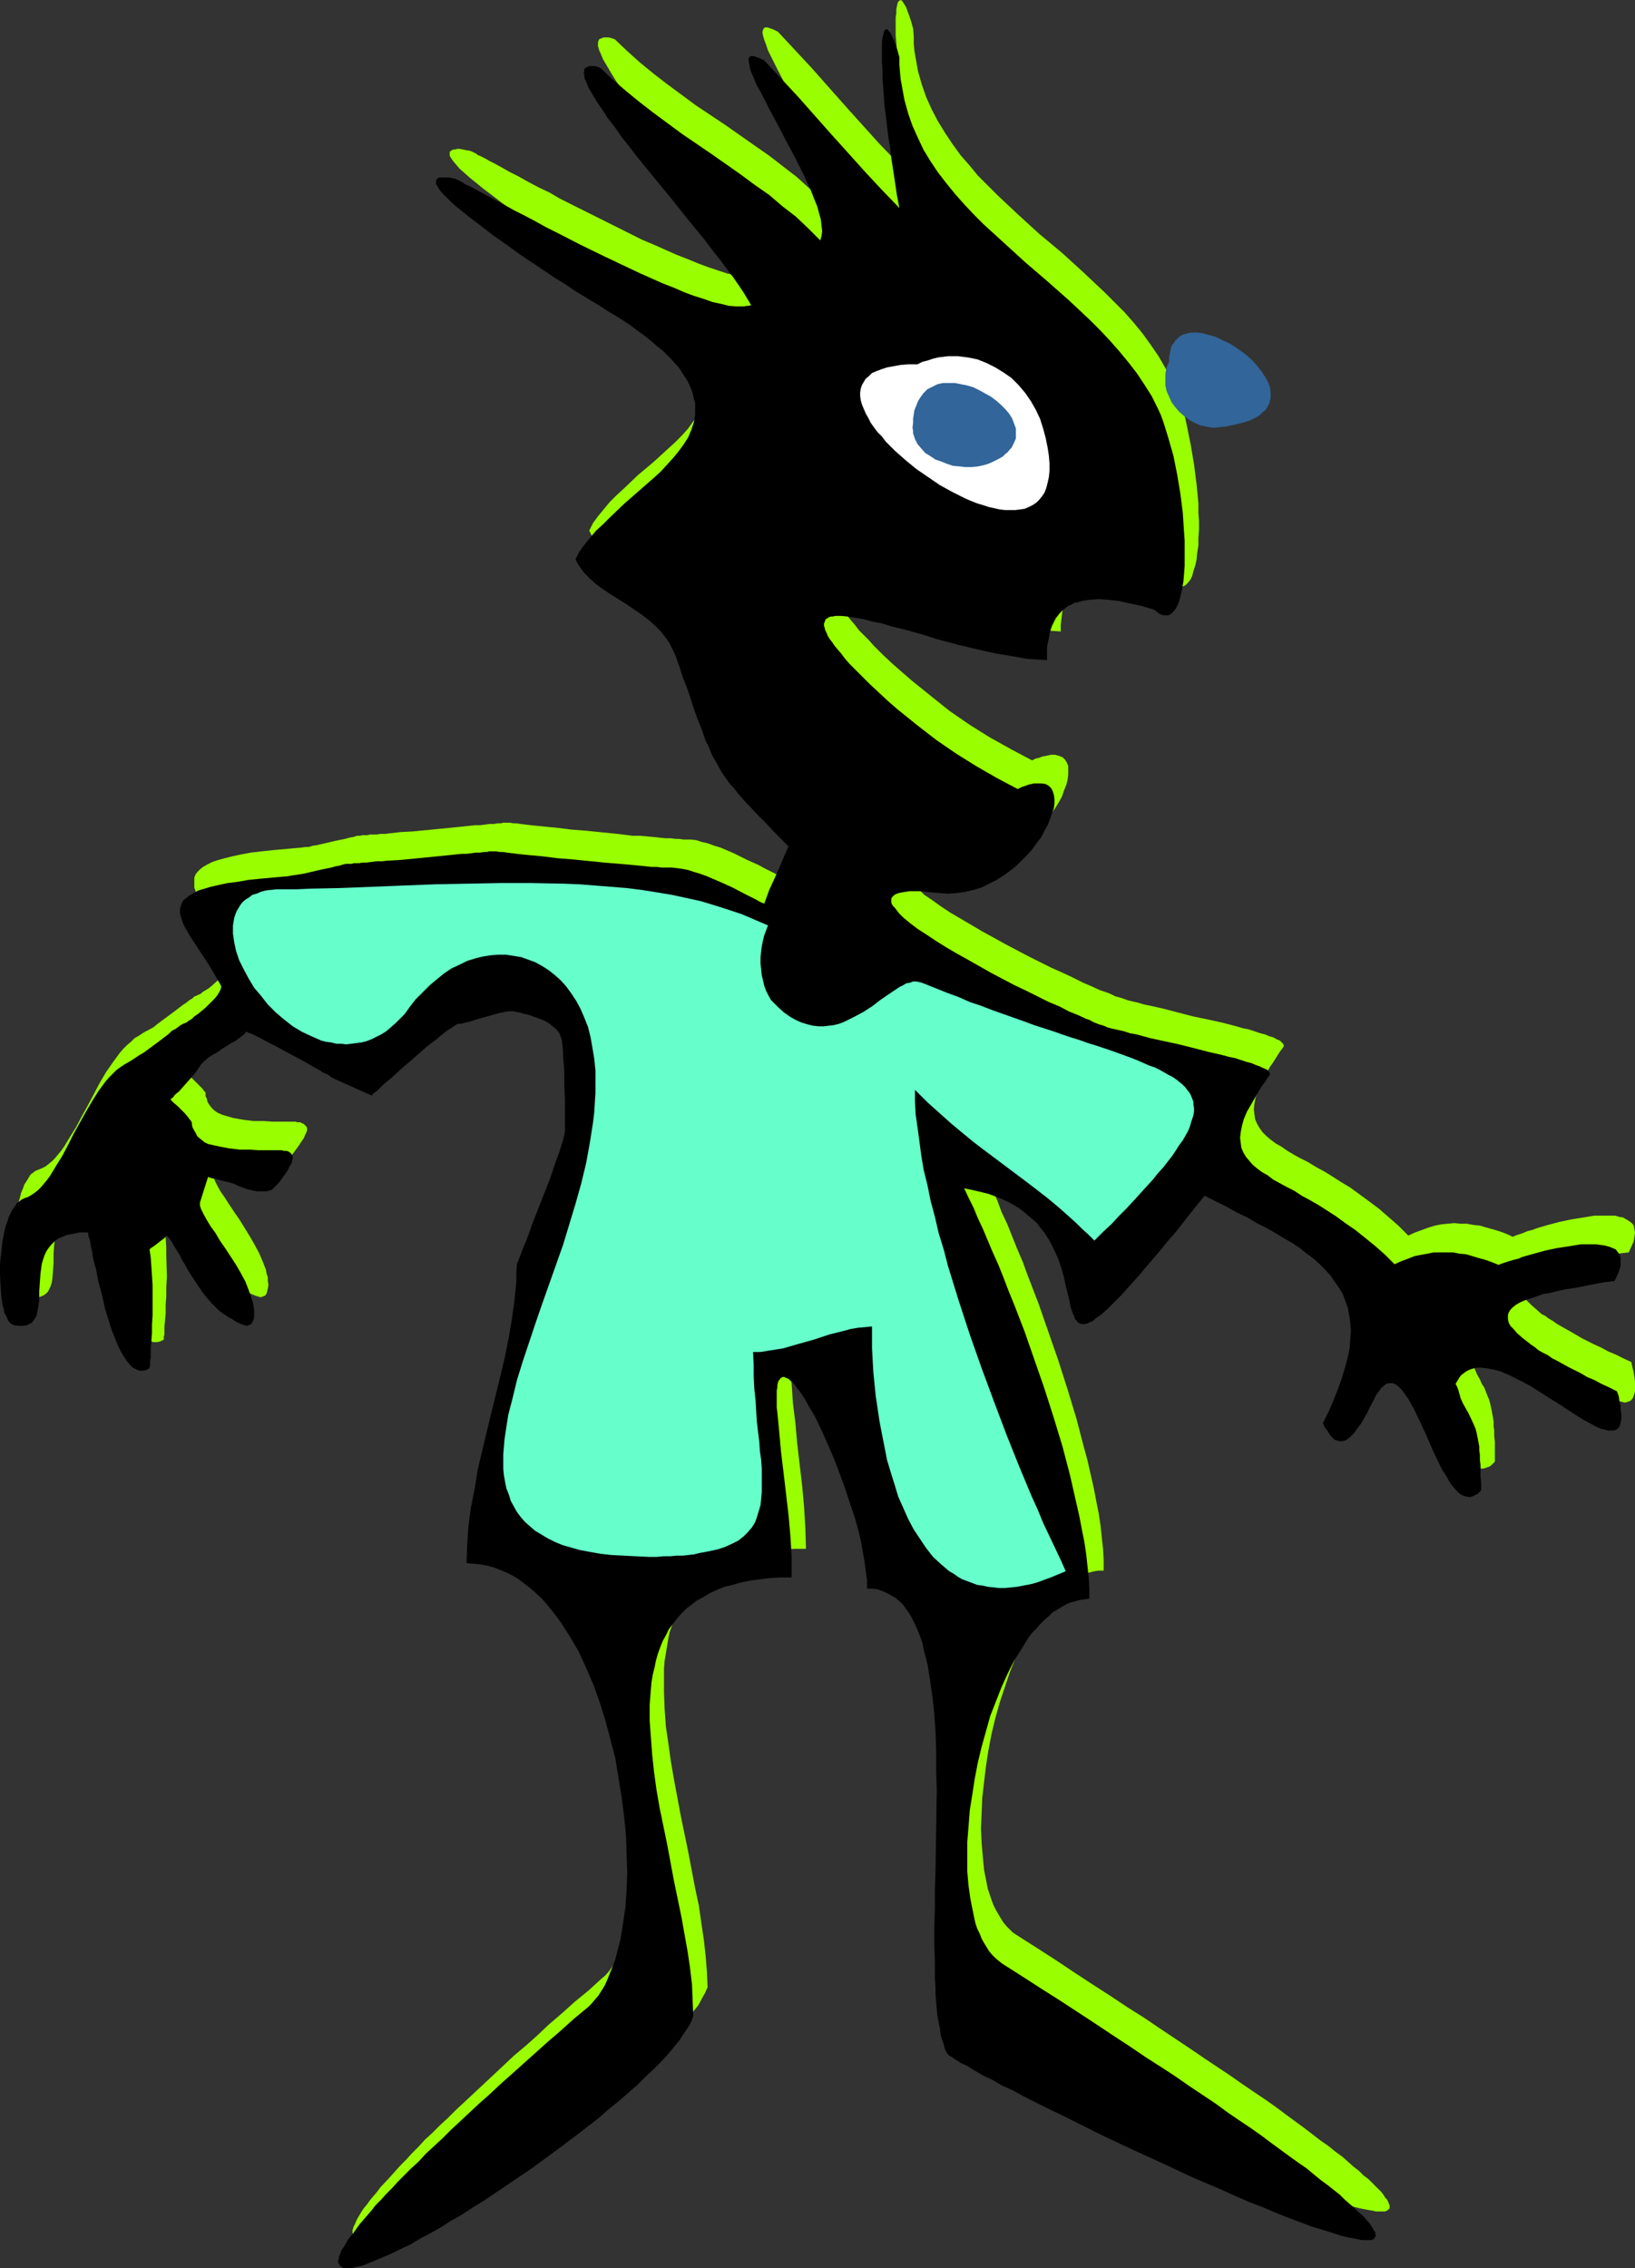 <?xml version="1.0" encoding="UTF-8" standalone="no"?>
<svg
   version="1.0"
   width="112.245mm"
   height="155.711mm"
   id="svg6"
   sodipodi:docname="Pointy Head.wmf"
   xmlns:inkscape="http://www.inkscape.org/namespaces/inkscape"
   xmlns:sodipodi="http://sodipodi.sourceforge.net/DTD/sodipodi-0.dtd"
   xmlns="http://www.w3.org/2000/svg"
   xmlns:svg="http://www.w3.org/2000/svg">
  <rect width="100%" height="100%" fill="#333333" stroke="none"/>
  <sodipodi:namedview
     id="namedview6"
     pagecolor="#ffffff"
     bordercolor="#000000"
     borderopacity="0.25"
     inkscape:showpageshadow="2"
     inkscape:pageopacity="0.0"
     inkscape:pagecheckerboard="0"
     inkscape:deskcolor="#d1d1d1"
     inkscape:document-units="mm" />
  <defs
     id="defs1">
    <pattern
       id="WMFhbasepattern"
       patternUnits="userSpaceOnUse"
       width="6"
       height="6"
       x="0"
       y="0" />
  </defs>
  <path
     style="fill:#99ff00;fill-opacity:1;fill-rule:evenodd;stroke:none"
     d="m 137.694,320.597 -0.162,2.262 v 2.262 l -0.485,4.848 -0.646,4.686 -0.808,4.848 -0.97,4.848 -1.131,4.848 -2.263,9.857 -2.424,10.019 -1.131,4.848 -0.97,5.009 -0.808,4.848 -0.646,4.848 -0.485,4.848 -0.162,4.686 1.939,0.162 1.778,0.162 1.616,0.323 1.778,0.485 1.616,0.646 1.778,0.646 1.616,0.808 1.455,0.97 1.616,1.131 1.455,1.131 1.455,1.293 1.293,1.454 1.455,1.293 1.293,1.616 1.293,1.616 1.131,1.778 1.293,1.778 1.131,1.778 1.131,1.939 0.97,2.101 2.101,4.04 1.778,4.525 1.616,4.525 1.616,4.686 1.293,4.848 1.131,5.009 0.97,5.009 0.808,5.009 0.485,5.009 0.485,4.848 0.323,5.009 v 4.686 l -0.162,4.686 -0.323,4.525 -0.485,4.201 -0.323,2.101 -0.97,3.878 -0.485,1.778 -0.485,1.778 -0.485,1.778 -0.646,1.616 -0.646,1.454 -0.808,1.454 -0.808,1.293 -0.808,1.293 -0.808,1.131 -0.97,1.131 -0.97,0.808 -3.555,3.232 -3.555,2.909 -3.232,2.909 -3.394,2.909 -3.071,2.909 -2.909,2.585 -3.071,2.585 -2.747,2.585 -2.586,2.424 -2.586,2.424 -2.424,2.262 -2.424,2.262 -2.263,2.101 -2.101,2.101 -2.101,1.939 -1.939,1.939 -1.939,1.778 -1.616,1.778 -1.778,1.778 -1.455,1.616 -1.616,1.616 -1.293,1.454 -1.293,1.454 -2.424,2.585 -0.97,1.293 -0.97,1.131 -0.808,0.97 -0.808,1.131 -0.808,0.97 -0.646,0.97 -0.485,0.808 -0.485,0.808 -0.323,0.646 -0.323,0.808 -0.323,0.646 -0.162,0.485 -0.162,0.485 v 0.485 0.485 0.323 l 0.162,0.323 0.162,0.323 0.323,0.162 0.646,0.323 h 0.97 1.131 l 1.293,-0.323 1.455,-0.323 1.778,-0.646 1.778,-0.646 2.101,-0.808 2.101,-1.131 2.263,-1.131 2.424,-1.131 2.586,-1.454 2.586,-1.454 2.747,-1.454 2.747,-1.616 2.747,-1.778 3.071,-1.778 2.909,-1.939 5.98,-4.04 5.98,-4.04 5.98,-4.363 5.818,-4.363 5.495,-4.363 2.747,-2.101 2.424,-2.262 2.586,-2.101 2.263,-2.101 2.263,-2.101 2.101,-2.101 1.939,-1.939 1.778,-1.939 1.616,-1.939 1.455,-1.778 1.293,-1.616 0.97,-1.778 0.808,-1.454 0.646,-1.454 -0.162,-3.878 -0.323,-4.04 -0.485,-4.363 -0.646,-4.363 -0.646,-4.525 -0.97,-4.525 -1.778,-9.372 -1.939,-9.372 -1.778,-9.534 -0.808,-4.686 -0.646,-4.686 -0.646,-4.363 -0.323,-4.525 -0.162,-4.363 v -4.201 -1.939 l 0.162,-1.939 0.323,-1.939 0.323,-1.939 0.323,-1.939 0.323,-1.616 0.646,-1.778 0.485,-1.778 0.808,-1.616 0.808,-1.454 0.808,-1.616 0.97,-1.293 0.97,-1.454 1.131,-1.293 1.293,-1.293 1.455,-1.131 1.455,-0.97 1.616,-0.97 1.616,-0.97 1.939,-0.808 1.939,-0.646 2.101,-0.646 2.101,-0.646 2.424,-0.485 2.424,-0.323 2.586,-0.323 2.909,-0.162 h 2.909 l -0.162,-5.333 -0.323,-5.332 -0.485,-5.494 -0.646,-5.494 -0.646,-5.494 -0.485,-5.494 -0.646,-5.171 -0.323,-5.009 -0.162,-1.293 v -1.293 l -0.162,-1.131 v -0.97 l 0.162,-0.97 v -0.808 l 0.162,-0.646 0.162,-0.646 0.162,-0.485 0.162,-0.323 0.323,-0.323 0.162,-0.162 0.323,-0.162 h 0.323 l 0.485,0.162 0.323,0.162 0.323,0.162 0.485,0.323 0.485,0.323 0.485,0.485 0.808,1.293 1.131,1.454 0.97,1.616 1.131,1.778 1.131,2.101 1.131,2.262 1.131,2.424 1.293,2.585 1.131,2.585 0.97,2.747 2.263,5.656 1.939,5.817 0.808,2.909 0.808,2.909 0.646,2.747 0.646,2.747 0.485,2.585 0.323,2.585 0.162,2.262 0.162,2.262 h 1.293 l 1.455,0.162 1.131,0.485 1.293,0.485 1.131,0.646 0.97,0.646 0.97,0.808 0.97,0.97 0.97,1.131 0.646,1.131 0.808,1.454 0.808,1.293 0.646,1.454 0.485,1.616 0.646,1.778 0.485,1.778 0.485,1.778 0.323,1.939 0.485,1.939 0.323,2.101 0.485,4.363 0.485,4.525 0.323,4.686 0.162,4.848 0.162,5.009 v 5.171 10.342 l -0.323,10.342 v 5.009 l -0.162,5.171 v 4.686 l -0.162,4.848 0.162,4.525 v 4.201 l 0.323,4.04 v 1.778 l 0.323,1.939 0.162,1.778 0.162,1.616 0.323,1.454 0.323,1.616 0.323,1.293 0.323,1.293 0.485,1.131 0.485,1.131 v 0.162 0 l 0.162,0.162 0.323,0.323 0.323,0.162 0.485,0.323 0.485,0.323 0.485,0.323 1.455,0.97 0.808,0.323 0.808,0.485 1.939,1.131 2.101,1.131 2.424,1.293 2.586,1.454 2.747,1.454 2.909,1.454 3.232,1.616 3.232,1.616 3.394,1.616 3.555,1.778 3.555,1.778 3.717,1.778 7.596,3.555 7.596,3.555 7.596,3.555 7.596,3.232 3.717,1.616 3.555,1.616 3.555,1.454 3.394,1.293 3.232,1.293 3.071,1.131 2.909,1.131 2.747,0.808 2.424,0.97 2.424,0.646 2.101,0.485 0.97,0.162 0.808,0.162 0.97,0.162 0.646,0.162 h 0.808 0.646 0.485 0.485 l 0.323,-0.162 0.323,-0.162 0.323,-0.323 0.162,-0.162 v -0.485 -0.323 l -0.162,-0.323 -0.162,-0.485 -0.323,-0.646 -0.485,-0.485 -0.485,-0.808 -0.485,-0.646 -0.808,-0.808 -0.808,-0.808 -0.808,-0.808 -0.97,-0.97 -1.293,-0.97 -1.131,-1.131 -1.455,-1.131 -1.455,-1.293 -1.455,-1.293 -1.778,-1.293 -1.778,-1.454 -2.101,-1.454 -2.101,-1.616 -2.101,-1.616 -2.424,-1.778 -2.424,-1.778 -2.586,-1.939 -2.747,-1.939 -2.909,-1.939 -3.071,-2.101 -3.232,-2.262 -3.394,-2.262 -3.394,-2.262 -3.555,-2.424 -3.879,-2.585 -3.879,-2.585 -4.04,-2.747 -4.364,-2.747 -4.364,-2.909 -4.525,-2.909 -4.687,-3.07 -4.848,-3.232 -5.01,-3.232 -5.333,-3.393 -0.97,-0.646 -0.808,-0.808 -0.808,-0.808 -0.808,-0.97 -1.293,-2.101 -0.646,-1.131 -0.646,-1.293 -0.485,-1.293 -0.485,-1.454 -0.485,-1.454 -0.323,-1.616 -0.646,-3.232 -0.323,-3.393 -0.323,-3.717 -0.162,-3.717 0.162,-3.878 0.162,-4.04 0.485,-4.201 0.485,-4.04 0.646,-4.201 0.808,-4.201 0.97,-4.04 1.131,-4.04 1.293,-3.878 1.293,-3.878 1.455,-3.717 1.616,-3.555 1.778,-3.232 1.778,-3.07 1.939,-2.747 0.97,-1.454 0.97,-1.131 1.131,-1.131 0.97,-1.131 1.131,-0.97 1.131,-0.808 1.131,-0.808 1.131,-0.808 1.131,-0.646 1.293,-0.485 1.131,-0.323 1.293,-0.323 1.131,-0.162 h 1.293 v -2.747 l -0.162,-2.909 -0.323,-2.909 -0.323,-3.07 -0.485,-3.232 -0.646,-3.232 -0.646,-3.393 -0.808,-3.555 -0.808,-3.555 -0.97,-3.555 -0.97,-3.717 -0.97,-3.717 -2.263,-7.433 -2.424,-7.595 -2.586,-7.433 -2.586,-7.433 -2.747,-7.11 -1.293,-3.555 -1.455,-3.393 -1.293,-3.232 -1.293,-3.232 -1.455,-3.07 -1.131,-3.07 -1.293,-2.747 -1.293,-2.747 -1.131,-2.585 -1.293,-2.424 2.263,0.485 2.101,0.485 1.939,0.485 1.778,0.646 1.778,0.646 1.616,0.808 1.455,0.808 1.455,0.808 1.131,0.97 1.293,0.97 1.131,0.97 0.97,1.131 0.97,0.97 0.808,1.131 1.455,2.262 1.293,2.424 0.97,2.262 0.808,2.424 0.646,2.262 0.485,2.262 0.485,1.939 0.485,1.939 0.485,1.778 0.323,1.454 0.323,0.646 0.323,0.646 0.162,0.485 0.323,0.323 0.323,0.323 0.485,0.323 0.323,0.162 h 0.485 0.646 l 0.646,-0.162 0.485,-0.323 0.808,-0.323 0.808,-0.646 0.808,-0.485 0.97,-0.808 0.97,-0.97 1.131,-1.131 1.131,-1.131 1.293,-1.293 1.455,-1.454 1.455,-1.778 1.616,-1.778 1.616,-2.101 1.939,-2.101 1.939,-2.262 2.101,-2.585 2.263,-2.747 2.263,-2.909 2.424,-3.07 2.747,-3.232 2.909,1.454 2.909,1.454 2.747,1.454 2.586,1.293 2.586,1.293 2.424,1.293 2.263,1.454 2.263,1.293 2.101,1.293 1.939,1.293 1.778,1.454 1.778,1.293 1.616,1.454 1.455,1.454 1.293,1.454 1.293,1.616 0.97,1.616 0.97,1.616 0.646,1.778 0.646,1.778 0.485,1.778 0.162,2.101 0.162,1.939 -0.162,2.262 -0.162,2.262 -0.485,2.424 -0.646,2.585 -0.646,2.585 -0.97,2.747 -1.293,2.909 -1.293,3.07 -1.616,3.232 0.646,1.131 0.485,0.808 0.485,0.808 0.485,0.646 0.485,0.485 0.646,0.323 0.485,0.323 0.485,0.162 h 0.485 0.485 l 0.485,-0.162 0.485,-0.323 0.97,-0.646 0.97,-0.97 0.97,-1.131 0.808,-1.293 1.616,-2.747 0.646,-1.293 0.646,-1.293 0.646,-1.293 0.646,-0.97 0.323,-0.646 0.485,-0.485 0.323,-0.646 0.485,-0.323 0.485,-0.323 0.323,-0.323 0.485,-0.162 h 0.485 0.808 l 0.808,0.485 0.808,0.485 0.808,0.97 0.808,0.97 0.808,1.293 0.808,1.293 0.808,1.454 0.808,1.778 0.646,1.616 1.616,3.555 1.616,3.717 1.778,3.393 0.808,1.616 0.808,1.454 0.808,1.454 0.808,1.131 0.97,1.131 0.808,0.808 0.97,0.646 0.808,0.323 h 0.97 l 0.485,-0.162 0.485,-0.162 0.485,-0.162 0.485,-0.323 0.485,-0.485 0.485,-0.485 v -1.939 -1.616 -1.616 l -0.162,-1.454 v -1.454 l -0.162,-1.131 v -1.131 l -0.162,-1.131 -0.162,-0.808 -0.162,-0.97 -0.323,-1.454 -0.323,-1.293 -0.485,-1.131 -0.808,-2.101 -0.646,-0.97 -0.485,-1.131 -0.646,-1.131 -0.646,-1.454 -0.646,-1.778 -0.323,-0.97 -0.323,-0.97 0.485,-0.808 0.323,-0.808 0.646,-0.646 0.485,-0.485 0.646,-0.485 0.808,-0.323 0.646,-0.323 0.646,-0.162 h 0.808 l 0.808,-0.162 1.616,0.162 1.778,0.323 1.778,0.485 1.939,0.808 1.939,0.97 1.939,0.97 2.101,1.131 4.04,2.424 3.879,2.747 1.939,1.131 1.939,1.131 1.778,1.131 1.616,0.97 1.616,0.808 1.293,0.646 1.293,0.323 0.646,0.162 0.646,0.162 h 0.323 l 0.485,-0.162 0.485,-0.162 0.323,-0.162 0.323,-0.323 0.323,-0.485 0.162,-0.485 0.162,-0.485 0.162,-0.646 v -0.808 -0.808 -0.97 l -0.162,-1.131 -0.162,-1.131 -0.323,-1.293 -0.323,-1.454 -2.101,-0.97 -1.939,-0.97 -1.939,-0.808 -1.778,-0.97 -1.778,-0.808 -1.616,-0.808 -1.616,-0.808 -2.747,-1.616 -1.455,-0.808 -1.131,-0.646 -1.131,-0.646 -1.131,-0.808 -1.131,-0.646 -0.808,-0.646 -0.97,-0.485 -1.455,-1.293 -1.293,-1.131 -0.97,-0.97 -0.808,-0.97 -0.323,-0.97 -0.323,-0.97 v -0.808 l 0.323,-0.646 0.323,-0.808 0.646,-0.646 0.97,-0.646 0.97,-0.485 1.293,-0.646 1.293,-0.485 1.616,-0.646 1.778,-0.485 1.778,-0.323 2.101,-0.485 2.101,-0.485 2.263,-0.323 2.424,-0.485 2.586,-0.485 2.586,-0.485 2.747,-0.323 0.646,-1.454 0.646,-1.454 0.162,-1.131 0.162,-1.131 -0.162,-0.808 -0.162,-0.97 -0.485,-0.646 -0.646,-0.485 -0.808,-0.485 -0.808,-0.485 -0.97,-0.162 -1.131,-0.323 h -1.131 -2.747 -1.455 l -2.909,0.485 -3.071,0.485 -3.071,0.646 -3.071,0.808 -2.747,0.808 -1.293,0.485 -1.293,0.323 -1.131,0.485 -0.97,0.323 -0.97,0.323 -0.646,0.323 -1.778,-0.808 -1.778,-0.646 -1.616,-0.485 -1.778,-0.485 -1.616,-0.485 -1.616,-0.162 -1.778,-0.323 h -1.616 l -1.616,-0.162 -1.778,0.162 -1.616,0.162 -1.616,0.323 -1.616,0.485 -1.778,0.646 -1.778,0.646 -1.778,0.808 -2.586,-2.585 -2.586,-2.262 -2.424,-2.101 -2.586,-1.939 -2.424,-1.778 -2.424,-1.778 -2.424,-1.454 -2.263,-1.454 -2.101,-1.293 -2.101,-1.131 -2.101,-1.293 -1.939,-0.97 -1.778,-0.97 -1.616,-0.97 -1.616,-1.131 -1.455,-0.808 -1.293,-0.97 -1.131,-0.97 -0.97,-0.97 -0.808,-1.131 -0.646,-1.131 -0.485,-1.131 -0.162,-1.293 -0.162,-1.293 0.162,-1.454 0.323,-1.616 0.646,-1.778 0.808,-1.939 0.97,-1.939 0.646,-1.131 0.646,-1.131 0.808,-1.131 0.808,-1.293 0.808,-1.293 0.97,-1.293 0.162,-0.323 v -0.323 l -0.162,-0.323 -0.323,-0.323 -0.485,-0.485 -0.808,-0.323 -0.808,-0.485 -1.131,-0.323 -1.131,-0.485 -1.293,-0.323 -1.455,-0.485 -1.455,-0.485 -1.616,-0.323 -1.616,-0.485 -3.717,-0.97 -3.717,-0.808 -3.879,-0.808 -3.717,-0.97 -3.717,-0.97 -3.555,-0.808 -1.616,-0.323 -1.616,-0.485 -1.455,-0.323 -1.293,-0.323 -1.293,-0.485 -1.131,-0.323 -0.646,-0.162 -0.646,-0.323 -0.646,-0.323 -0.808,-0.323 -0.97,-0.323 -0.97,-0.323 -2.101,-0.97 -2.263,-0.97 -2.586,-1.293 -2.747,-1.293 -2.909,-1.293 -2.909,-1.454 -2.909,-1.454 -6.141,-3.232 -6.141,-3.393 -2.747,-1.616 -2.747,-1.616 -2.747,-1.616 -2.424,-1.616 -2.263,-1.616 -1.939,-1.293 -0.808,-0.808 -0.808,-0.646 -0.808,-0.646 -0.646,-0.646 -0.485,-0.646 -0.485,-0.646 -0.323,-0.485 -0.323,-0.485 -0.162,-0.485 -0.162,-0.485 v -0.485 l 0.162,-0.323 0.323,-0.323 0.485,-0.323 0.485,-0.323 0.646,-0.162 0.808,-0.323 h 0.808 l 1.131,-0.162 h 1.131 1.455 l 1.455,0.162 h 1.778 l 1.778,0.323 h 2.263 2.263 l 2.263,-0.323 2.101,-0.485 2.101,-0.808 1.939,-0.808 1.939,-0.97 1.778,-1.131 1.778,-1.293 1.616,-1.293 1.455,-1.454 1.455,-1.454 1.293,-1.454 1.131,-1.616 1.131,-1.454 0.97,-1.616 0.808,-1.454 0.485,-1.454 0.646,-1.616 0.323,-1.293 0.162,-1.293 v -1.131 -1.131 l -0.323,-0.808 -0.485,-0.808 -0.646,-0.646 -0.808,-0.323 -1.131,-0.323 h -1.131 l -0.646,0.162 -0.808,0.162 -0.808,0.162 -0.808,0.323 -0.808,0.162 -0.97,0.485 -5.495,-2.909 -5.495,-3.07 -5.172,-3.232 -5.172,-3.555 -4.848,-3.878 -5.01,-4.04 -2.424,-2.101 -2.586,-2.262 -2.424,-2.262 -2.424,-2.424 -1.293,-1.454 -1.293,-1.293 -1.293,-1.293 -0.97,-1.293 -0.97,-1.131 -0.808,-0.97 -0.646,-0.97 -0.646,-0.808 -0.485,-0.808 -0.323,-0.808 -0.323,-0.646 -0.162,-0.646 -0.162,-0.485 v -0.646 l 0.162,-0.323 0.162,-0.485 0.162,-0.323 0.485,-0.162 0.323,-0.162 0.485,-0.162 0.485,-0.162 h 0.646 l 0.808,-0.162 h 0.646 l 1.778,0.162 1.939,0.323 2.101,0.323 2.263,0.646 2.586,0.485 2.586,0.808 2.747,0.808 2.909,0.646 5.98,1.778 5.98,1.616 6.141,1.454 3.071,0.646 2.909,0.646 2.747,0.485 2.747,0.323 2.586,0.162 2.424,0.162 v -1.616 l 0.162,-1.454 0.162,-1.293 0.162,-1.293 0.162,-1.131 0.323,-1.131 0.485,-0.97 0.323,-0.97 0.485,-0.97 0.646,-0.646 0.485,-0.808 0.646,-0.646 0.808,-0.485 0.646,-0.646 0.808,-0.323 0.97,-0.323 0.808,-0.323 0.97,-0.323 1.131,-0.162 0.97,-0.162 2.263,-0.162 2.586,0.162 2.586,0.323 2.909,0.646 3.071,0.646 3.232,0.97 0.646,0.323 0.485,0.485 0.485,0.323 0.485,0.162 0.485,0.162 h 0.323 0.808 l 0.808,-0.323 0.646,-0.646 0.646,-0.808 0.485,-0.97 0.323,-1.293 0.485,-1.454 0.323,-1.454 0.162,-1.778 0.323,-1.939 v -1.939 l 0.162,-2.262 v -2.101 l -0.162,-2.262 v -2.424 l -0.485,-5.009 -0.646,-5.009 -0.808,-4.848 -0.97,-4.848 -0.485,-2.262 -0.646,-2.262 -0.646,-2.101 -0.646,-1.939 -0.808,-1.939 -0.808,-1.777 -1.616,-3.07 -1.778,-3.07 -2.101,-3.07 -2.101,-2.909 -2.263,-2.747 -2.424,-2.747 -2.586,-2.585 -2.586,-2.585 -5.495,-5.171 -5.495,-5.009 -5.818,-4.848 -5.495,-5.009 -5.333,-5.009 -2.586,-2.585 -2.586,-2.585 -2.263,-2.747 -2.263,-2.585 -2.101,-2.909 -1.939,-2.909 -1.778,-2.909 -1.616,-3.07 -1.455,-3.232 -1.131,-3.232 -0.97,-3.393 -0.646,-3.555 -0.323,-1.939 -0.162,-1.778 V 9.372 l -0.162,-1.939 -0.485,-1.778 -0.485,-1.454 -0.485,-1.293 L 235.147,1.939 234.662,1.131 234.339,0.646 234.016,0.162 233.693,0 l -0.323,0.162 -0.323,0.323 -0.162,0.323 -0.162,0.808 -0.162,0.808 v 0.97 l -0.162,1.131 v 1.454 1.454 1.778 l 0.162,1.778 0.162,1.939 v 2.262 l 0.162,2.262 0.323,2.262 0.162,2.585 0.323,2.747 0.323,2.747 0.485,2.909 0.485,2.909 0.323,3.07 0.646,3.232 0.485,3.232 0.485,3.393 -4.364,-4.686 -4.525,-4.686 -8.727,-9.695 -8.727,-9.857 -4.364,-4.686 -4.364,-4.686 -0.646,-0.323 -0.646,-0.323 -0.485,-0.162 -0.485,-0.162 -0.485,-0.162 h -0.323 -0.323 l -0.162,0.162 -0.162,0.162 -0.162,0.323 -0.162,0.646 0.162,0.808 0.323,1.131 0.485,1.293 0.485,1.454 0.808,1.616 0.808,1.616 0.97,1.939 2.101,4.04 1.131,2.101 2.424,4.363 2.263,4.525 2.263,4.525 0.97,2.101 0.97,2.101 0.808,2.101 0.808,1.939 0.646,1.778 0.323,1.778 0.323,1.616 v 1.293 1.293 l -0.323,1.131 -3.232,-3.07 -3.232,-2.909 -3.394,-3.07 -3.555,-2.747 -3.555,-2.747 -3.717,-2.585 -7.596,-5.333 -7.757,-5.171 -3.717,-2.747 -3.717,-2.747 -3.555,-2.747 -3.555,-2.909 -3.232,-2.909 -3.232,-3.07 -0.97,-0.323 -0.646,-0.162 h -0.646 -0.646 l -0.323,0.162 -0.485,0.162 -0.323,0.162 -0.162,0.323 -0.162,0.485 v 0.323 0.646 l 0.162,0.485 0.162,0.646 0.323,0.646 0.323,0.808 0.323,0.808 0.97,1.616 1.131,1.939 1.293,2.101 1.616,2.262 1.616,2.262 1.939,2.424 1.939,2.585 2.101,2.585 4.202,5.494 4.525,5.494 4.525,5.494 2.101,2.747 2.101,2.585 2.101,2.585 1.778,2.424 1.939,2.424 1.455,2.101 1.616,2.101 1.131,1.939 1.131,1.616 0.485,0.808 0.323,0.808 -0.485,0.162 -0.646,0.162 h -0.646 l -0.646,0.162 -1.616,-0.162 -1.778,-0.162 -1.939,-0.485 -2.101,-0.485 -2.424,-0.808 -2.424,-0.808 -2.586,-0.97 -2.747,-1.131 -2.909,-1.131 -2.909,-1.293 -2.909,-1.293 -3.071,-1.293 -6.141,-3.07 -6.141,-3.07 -6.141,-3.07 -2.909,-1.454 -2.747,-1.616 -2.747,-1.293 -2.747,-1.454 -2.586,-1.454 -2.263,-1.131 -2.263,-1.293 -2.101,-1.131 -0.97,-0.485 -0.808,-0.485 -1.616,-0.808 -0.485,-0.162 -0.323,-0.323 -0.646,-0.323 -0.646,-0.323 -0.485,-0.162 -0.97,-0.162 -0.808,-0.162 -0.808,-0.162 h -0.646 l -0.485,0.162 h -0.485 l -0.323,0.162 -0.323,0.162 -0.162,0.162 -0.162,0.162 v 0.646 0.323 l 0.162,0.323 0.323,0.485 0.323,0.485 0.808,0.97 0.97,1.131 1.293,1.131 1.455,1.293 1.616,1.293 1.778,1.454 1.939,1.454 2.101,1.616 2.101,1.616 2.263,1.616 4.525,3.232 4.848,3.232 4.687,3.07 2.263,1.454 2.263,1.454 2.101,1.293 2.101,1.293 1.778,1.293 1.778,0.97 1.616,0.97 1.455,0.97 2.101,1.293 1.939,1.454 1.939,1.293 1.778,1.293 1.778,1.293 1.455,1.293 1.455,1.293 1.131,1.131 1.131,1.293 1.131,1.131 0.97,1.131 0.808,1.131 0.646,1.131 0.646,1.293 0.646,0.97 0.323,1.131 0.323,1.131 0.323,0.97 0.162,0.97 0.162,1.131 v 0.97 l -0.162,0.97 -0.323,1.939 -0.485,1.939 -0.97,1.939 -1.131,1.778 -1.293,1.778 -1.293,1.778 -1.616,1.778 -1.778,1.778 -1.778,1.616 -3.717,3.393 -4.04,3.393 -3.717,3.555 -1.939,1.778 -1.616,1.616 -1.616,1.939 -1.455,1.778 -1.293,1.778 -0.97,1.939 0.485,0.97 0.485,0.97 1.293,1.616 1.455,1.454 1.616,1.454 1.778,1.293 1.939,1.293 4.04,2.585 3.879,2.585 1.939,1.454 1.778,1.454 1.616,1.778 1.455,1.939 0.646,0.97 0.646,0.97 0.485,1.293 0.485,1.131 0.97,2.747 0.97,2.585 0.808,2.424 0.808,2.262 0.646,2.101 0.808,1.939 0.646,1.778 0.485,1.616 0.646,1.616 0.646,1.454 0.485,1.454 0.485,1.293 1.131,2.262 1.131,2.262 1.293,2.101 1.455,2.101 0.646,1.131 0.97,0.97 0.97,1.293 1.131,1.131 0.97,1.293 1.293,1.293 1.293,1.454 1.455,1.454 1.616,1.778 1.616,1.616 1.939,1.939 1.939,1.939 -0.808,1.778 -0.808,1.939 -1.616,3.717 -1.616,3.878 -0.646,1.778 -0.808,1.778 -0.97,-0.485 -1.293,-0.646 -1.293,-0.646 -1.455,-0.808 -3.232,-1.454 -3.232,-1.616 -3.394,-1.454 -1.616,-0.485 -1.778,-0.646 -1.455,-0.323 -1.455,-0.485 -1.455,-0.162 h -1.293 -0.646 l -0.97,-0.162 h -0.97 l -1.293,-0.162 h -1.293 l -1.616,-0.162 -1.455,-0.162 -1.778,-0.162 -1.778,-0.162 h -1.939 l -3.879,-0.485 -8.081,-0.808 -4.04,-0.323 -3.879,-0.485 -1.778,-0.162 -1.616,-0.162 -1.616,-0.162 -1.616,-0.162 -1.293,-0.162 -1.293,-0.162 -1.131,-0.162 h -0.808 l -0.808,-0.162 h -0.485 -0.323 -0.162 -0.162 -0.162 -0.485 l -0.646,0.162 h -0.808 l -0.97,0.162 h -1.131 l -1.131,0.162 -1.293,0.162 h -1.293 l -3.071,0.323 -3.071,0.323 -3.394,0.323 -6.626,0.646 -3.071,0.162 -1.455,0.162 -1.455,0.162 -1.131,0.162 h -1.293 l -1.131,0.162 H 96.806 95.998 l -0.646,0.162 h -0.485 -0.323 -0.485 l -0.646,0.162 h -0.808 l -0.97,0.323 -0.97,0.162 -1.131,0.323 -2.424,0.485 -4.848,1.131 -1.131,0.162 -0.97,0.323 h -0.97 l -0.97,0.162 -1.939,0.162 -1.778,0.162 -1.778,0.162 -1.778,0.162 -3.071,0.323 -2.747,0.323 -2.586,0.485 -2.263,0.485 -1.939,0.485 -1.778,0.485 -1.455,0.485 -1.293,0.646 -1.131,0.646 -0.808,0.646 -0.646,0.646 -0.485,0.646 -0.323,0.808 v 0.808 0.808 0.97 l 0.323,0.97 0.485,0.97 0.485,0.97 0.646,1.131 0.646,1.131 0.808,1.293 0.646,1.131 0.97,1.454 1.778,2.747 1.939,3.07 1.778,3.232 0.162,0.485 -0.162,0.485 -0.323,0.646 -0.485,0.808 -0.646,0.808 -0.808,0.808 -1.778,1.616 -1.778,1.616 -0.97,0.808 -0.808,0.485 -0.808,0.485 -0.485,0.485 -0.485,0.162 -0.323,0.162 -0.323,0.162 -0.485,0.162 -0.485,0.485 -0.808,0.485 -0.808,0.646 -0.97,0.646 -2.101,1.616 -4.364,3.232 -0.97,0.808 -1.131,0.646 -0.97,0.485 -0.808,0.485 -0.97,0.646 -1.131,0.646 -0.97,0.97 -0.97,0.808 -0.97,0.97 -0.97,1.131 -1.778,2.424 -1.778,2.585 -1.616,2.747 -3.071,5.817 -1.616,2.909 -1.455,2.747 -1.616,2.585 -1.455,2.424 -0.808,1.131 -0.808,0.97 -0.808,0.97 -0.808,0.808 -0.808,0.646 -0.808,0.646 -0.97,0.485 -0.808,0.323 -0.808,0.323 -0.646,0.485 -0.646,0.485 -0.485,0.808 -0.485,0.808 -0.646,0.97 -0.323,0.97 -0.485,1.131 -0.323,1.293 -0.323,1.131 -0.646,2.747 -0.323,2.909 -0.162,2.909 v 2.909 2.747 l 0.323,2.747 v 1.131 l 0.323,1.131 0.162,1.131 0.323,0.97 0.323,0.808 0.323,0.808 0.485,0.646 0.485,0.485 0.485,0.323 0.485,0.162 1.131,0.162 h 1.131 l 0.808,-0.162 0.808,-0.323 0.646,-0.485 0.485,-0.485 0.323,-0.646 0.323,-0.646 0.323,-0.97 0.162,-0.97 0.162,-1.939 0.162,-2.262 v -2.424 l 0.162,-2.262 0.323,-2.424 0.323,-1.131 0.323,-1.131 0.485,-0.97 0.646,-0.97 0.646,-0.808 0.808,-0.808 0.97,-0.646 1.293,-0.646 1.293,-0.485 1.455,-0.323 1.616,-0.323 h 1.939 0.162 l 0.162,0.485 0.162,0.485 0.162,0.808 0.162,0.808 0.162,0.646 0.162,0.485 0.162,1.293 0.323,1.293 0.323,1.616 0.323,1.454 0.808,3.393 0.808,3.555 0.97,3.717 1.131,3.555 0.485,1.616 0.646,1.616 0.646,1.616 0.646,1.454 0.646,1.293 0.646,1.131 0.808,1.131 0.646,0.97 0.808,0.646 0.808,0.485 0.808,0.323 h 0.97 l 0.808,-0.162 0.97,-0.485 v -0.162 -0.323 -0.323 l 0.162,-0.485 v -0.646 -0.646 -0.808 l 0.162,-1.616 0.162,-1.778 v -2.262 l 0.162,-2.262 v -2.424 l 0.162,-2.585 -0.162,-5.171 v -2.424 l -0.162,-2.585 -0.162,-2.262 -0.323,-2.101 v 0 l 0.162,-0.162 0.323,-0.323 0.646,-0.323 0.646,-0.485 1.455,-1.131 0.646,-0.485 0.485,-0.323 0.162,-0.162 0.162,0.162 v 0.162 l 0.323,0.323 0.162,0.162 0.646,0.97 0.485,0.646 0.808,1.454 0.808,1.454 0.485,0.808 0.485,0.97 1.131,1.778 2.424,3.717 1.293,1.939 1.293,1.616 1.455,1.616 1.293,1.454 1.455,1.131 0.646,0.485 0.808,0.323 0.323,0.162 0.485,0.323 0.97,0.646 1.131,0.485 0.97,0.323 0.646,0.162 0.323,-0.162 0.485,-0.162 0.323,-0.162 0.323,-0.485 0.162,-0.646 0.162,-0.646 0.162,-0.97 -0.162,-0.97 v -0.97 l -0.323,-0.97 -0.162,-0.97 -0.808,-2.101 -0.97,-2.262 -1.131,-2.101 -1.293,-2.262 -2.586,-4.201 -1.455,-2.101 -1.293,-1.939 -1.131,-1.778 -1.131,-1.616 -0.808,-1.454 -0.323,-0.646 -0.323,-0.646 -0.162,-0.485 -0.162,-0.485 v -0.485 -0.323 l 2.263,-6.464 v 0 h 0.162 0.323 l 0.323,0.162 0.97,0.162 1.131,0.323 2.586,0.646 1.131,0.485 0.97,0.323 0.97,0.485 1.131,0.323 1.293,0.323 1.455,0.323 h 1.455 1.293 l 0.485,-0.162 0.485,-0.162 0.485,-0.162 0.323,-0.323 1.131,-1.293 0.97,-1.293 0.808,-1.131 0.646,-0.97 0.646,-0.97 0.323,-0.808 0.323,-0.646 0.162,-0.485 v -0.646 l -0.162,-0.323 -0.323,-0.323 -0.323,-0.323 -0.323,-0.162 -0.646,-0.323 h -0.646 l -0.646,-0.162 h -0.808 -5.01 l -2.424,-0.162 h -2.586 l -2.586,-0.323 -2.747,-0.485 -2.747,-0.808 -1.131,-0.485 -0.97,-0.646 -0.646,-0.646 -0.646,-0.808 -0.485,-0.808 -0.162,-0.808 -0.323,-0.646 v -0.485 -0.323 l -0.162,-0.323 -0.323,-0.323 -0.323,-0.485 -0.97,-0.97 -0.97,-0.97 -0.97,-0.97 -0.808,-0.808 -0.485,-0.323 -0.162,-0.323 -0.162,-0.162 h -0.162 l 0.162,-0.162 0.162,-0.162 0.323,-0.323 0.485,-0.485 0.485,-0.485 0.646,-0.646 1.131,-1.293 1.455,-1.454 1.131,-1.454 0.485,-0.808 0.485,-0.485 0.485,-0.485 0.162,-0.485 0.323,-0.485 0.646,-0.485 0.646,-0.646 0.808,-0.485 0.808,-0.646 1.131,-0.808 2.101,-1.293 1.939,-1.293 0.97,-0.646 0.97,-0.485 0.646,-0.485 0.485,-0.485 0.323,-0.323 0.162,-0.323 v 0 h 0.323 l 0.323,0.162 0.323,0.162 0.485,0.162 0.646,0.323 0.808,0.323 0.646,0.323 1.778,0.97 1.939,0.97 2.101,1.131 2.101,1.131 4.202,2.262 1.778,1.131 1.778,0.97 0.808,0.485 0.646,0.323 0.646,0.323 0.485,0.323 0.485,0.323 0.323,0.162 h 0.162 v 0.162 l 9.858,4.363 v 0 l 0.162,-0.162 0.323,-0.323 0.323,-0.323 0.485,-0.323 0.485,-0.485 0.646,-0.646 0.808,-0.646 1.455,-1.293 1.939,-1.616 1.939,-1.778 1.939,-1.616 4.04,-3.555 1.939,-1.454 1.778,-1.454 0.808,-0.646 0.808,-0.485 0.646,-0.485 0.485,-0.485 0.646,-0.323 0.485,-0.323 0.323,-0.162 h 0.162 0.485 l 0.646,-0.162 0.808,-0.162 0.808,-0.162 1.778,-0.646 2.101,-0.485 1.939,-0.646 1.939,-0.485 0.808,-0.162 0.646,-0.162 0.646,-0.162 h 0.485 0.485 0.646 l 0.646,0.162 0.97,0.162 0.97,0.323 1.131,0.162 2.101,0.808 2.263,0.808 0.97,0.646 0.808,0.646 0.808,0.646 0.808,0.646 0.485,0.646 0.323,0.808 0.162,0.97 0.162,1.293 0.162,1.454 0.162,1.616 0.162,1.616 v 1.939 l 0.162,3.878 v 3.717 1.778 l 0.162,1.616 v 4.686 l -0.162,0.323 v 0.646 l -0.162,0.646 -0.162,0.808 -0.323,0.97 -0.323,0.97 -0.485,1.131 -0.323,1.293 -0.485,1.293 -0.485,1.454 -1.131,2.909 -2.263,5.979 -1.131,3.07 -1.293,3.07 -0.97,2.585 -0.485,1.293 -0.485,1.131 -0.485,1.131 -0.323,0.97 -0.323,0.808 -0.323,0.808 -0.162,0.485 -0.162,0.485 -0.162,0.162 z"
     id="path1" />
  <path
     style="fill:#000000;fill-opacity:1;fill-rule:evenodd;stroke:none"
     d="m 134.139,328.03 -0.162,2.262 v 2.262 l -0.485,4.848 -0.646,4.686 -0.808,4.848 -0.97,4.848 -1.131,4.848 -2.424,9.857 -2.424,10.019 -1.131,4.848 -0.808,5.009 -0.97,4.848 -0.646,4.848 -0.323,4.848 -0.162,4.686 1.778,0.162 1.778,0.162 1.778,0.323 1.778,0.485 1.616,0.646 1.616,0.646 1.616,0.808 1.616,0.97 1.455,1.131 1.455,1.131 1.455,1.293 1.455,1.293 1.293,1.454 1.293,1.616 1.293,1.616 1.293,1.778 1.131,1.778 1.131,1.778 1.131,1.939 1.131,1.939 1.939,4.201 1.939,4.525 1.616,4.525 1.455,4.686 1.293,4.848 1.293,5.009 0.808,5.009 0.808,5.009 0.646,5.009 0.485,4.848 0.162,4.848 0.162,4.848 -0.162,4.686 -0.323,4.363 -0.646,4.363 -0.323,2.101 -0.323,1.939 -0.485,1.778 -0.485,1.939 -0.485,1.778 -0.646,1.616 -0.646,1.616 -0.646,1.616 -0.646,1.454 -0.808,1.293 -0.808,1.293 -0.97,1.131 -0.808,0.97 -0.97,0.97 -3.717,3.07 -3.394,3.07 -3.394,2.909 -3.232,2.909 -3.071,2.747 -3.071,2.747 -2.909,2.585 -2.747,2.585 -2.747,2.424 -2.424,2.262 -2.586,2.424 -2.263,2.101 -2.263,2.262 -2.101,1.939 -2.101,1.939 -1.939,2.101 -1.939,1.778 -1.778,1.778 -1.616,1.616 -1.616,1.778 -1.455,1.454 -1.293,1.454 -1.455,1.454 -1.131,1.454 -1.131,1.293 -0.97,1.131 -0.97,1.131 -0.808,1.131 -0.808,1.131 -0.808,0.97 -0.646,0.808 -0.485,0.97 -0.485,0.808 -0.485,0.646 -0.323,0.646 -0.162,0.646 -0.323,0.646 v 0.485 l -0.162,0.485 v 0.485 l 0.323,0.646 0.162,0.162 0.323,0.323 0.646,0.323 h 0.97 0.97 l 1.455,-0.323 1.455,-0.323 1.616,-0.646 1.939,-0.808 1.939,-0.808 2.263,-0.97 2.263,-1.131 2.424,-1.131 2.424,-1.454 2.747,-1.454 2.586,-1.454 2.747,-1.778 2.909,-1.616 2.909,-1.939 2.909,-1.778 5.98,-4.04 5.98,-4.04 5.98,-4.363 5.818,-4.363 5.656,-4.363 2.586,-2.262 2.586,-2.101 2.424,-2.101 2.424,-2.101 2.263,-2.262 2.101,-1.939 1.939,-1.939 1.778,-1.939 1.616,-1.939 1.455,-1.778 1.131,-1.778 1.131,-1.616 0.808,-1.454 0.485,-1.454 -0.162,-4.04 -0.162,-4.04 -0.485,-4.201 -0.646,-4.363 -0.808,-4.525 -0.808,-4.525 -1.939,-9.372 -1.778,-9.534 -1.939,-9.372 -0.808,-4.686 -0.646,-4.686 -0.485,-4.525 -0.323,-4.363 -0.323,-4.363 v -4.201 l 0.162,-1.939 0.162,-2.101 0.162,-1.778 0.323,-1.939 0.485,-1.939 0.323,-1.616 0.485,-1.778 0.646,-1.778 0.646,-1.616 0.808,-1.454 0.808,-1.616 0.97,-1.293 1.131,-1.454 1.131,-1.293 1.293,-1.293 1.455,-1.131 1.293,-0.97 1.778,-0.97 1.616,-0.97 1.778,-0.808 1.939,-0.808 2.101,-0.485 2.263,-0.646 2.424,-0.485 2.424,-0.323 2.586,-0.323 2.747,-0.162 h 2.909 v -5.333 l -0.323,-5.332 -0.485,-5.494 -0.646,-5.494 -0.646,-5.494 -0.646,-5.332 -0.485,-5.333 -0.485,-5.009 -0.162,-1.293 v -1.293 -1.131 -1.131 -0.808 l 0.162,-0.808 v -0.646 l 0.162,-0.646 0.162,-0.485 0.323,-0.323 0.162,-0.323 0.323,-0.162 0.323,-0.162 h 0.323 l 0.323,0.162 0.323,0.162 0.485,0.162 0.323,0.323 0.485,0.485 0.485,0.323 0.97,1.293 0.97,1.293 1.131,1.778 0.97,1.778 1.293,2.101 1.131,2.262 1.131,2.424 1.131,2.585 1.131,2.585 1.131,2.747 2.101,5.656 1.939,5.817 0.97,2.909 0.808,2.909 0.646,2.747 0.485,2.747 0.485,2.585 0.323,2.585 0.323,2.262 v 2.262 h 1.455 l 1.293,0.162 1.293,0.485 1.131,0.485 1.131,0.646 1.131,0.646 0.97,0.808 0.97,0.97 0.808,1.131 0.808,1.131 0.808,1.454 0.646,1.293 0.646,1.454 0.646,1.616 0.646,1.778 0.323,1.778 0.485,1.778 0.485,1.939 0.323,1.939 0.323,2.101 0.646,4.363 0.485,4.525 0.323,4.686 0.162,4.848 v 5.009 l 0.162,5.171 -0.162,10.342 -0.162,10.342 -0.162,5.009 v 5.009 l -0.162,4.848 v 4.848 l 0.162,4.363 v 4.363 l 0.162,2.101 v 1.939 l 0.162,1.939 0.162,1.778 0.162,1.778 0.323,1.616 0.323,1.616 0.162,1.454 0.323,1.293 0.485,1.293 0.323,1.293 0.485,0.97 v 0.162 h 0.162 l 0.162,0.323 0.162,0.162 0.485,0.323 0.323,0.162 0.485,0.323 0.646,0.485 0.646,0.323 0.646,0.485 0.808,0.323 0.97,0.485 1.778,1.131 2.263,1.293 2.424,1.131 2.424,1.454 2.909,1.293 2.909,1.616 3.232,1.616 3.232,1.616 3.394,1.616 3.555,1.778 3.555,1.778 3.555,1.778 7.596,3.555 7.757,3.555 7.596,3.555 7.596,3.232 3.555,1.616 3.717,1.616 3.394,1.293 3.394,1.454 3.232,1.293 3.071,1.131 2.909,1.131 2.747,0.808 2.586,0.808 2.424,0.808 2.101,0.485 0.97,0.162 0.808,0.162 0.808,0.162 0.808,0.162 h 0.646 0.646 0.646 0.323 l 0.485,-0.162 0.323,-0.162 0.162,-0.323 0.162,-0.162 0.162,-0.485 -0.162,-0.323 v -0.485 l -0.323,-0.323 -0.323,-0.646 -0.323,-0.485 -0.485,-0.808 -0.646,-0.646 -0.646,-0.808 -0.808,-0.808 -0.97,-0.808 -0.97,-0.97 -1.131,-0.97 -1.293,-1.131 -1.293,-1.293 -1.455,-1.131 -1.616,-1.293 -1.778,-1.293 -1.778,-1.454 -1.939,-1.616 -2.101,-1.454 -2.263,-1.616 -2.424,-1.778 -2.424,-1.778 -2.586,-1.939 -2.747,-1.939 -2.909,-1.939 -3.071,-2.101 -3.071,-2.262 -3.394,-2.262 -3.394,-2.262 -3.717,-2.585 -3.717,-2.424 -4.04,-2.585 -4.04,-2.747 -4.202,-2.747 -4.364,-2.909 -4.687,-3.07 -4.687,-3.07 -4.848,-3.07 -5.01,-3.232 -5.333,-3.393 -0.808,-0.646 -0.97,-0.808 -0.808,-0.808 -0.808,-0.97 -1.293,-2.101 -0.646,-1.131 -0.485,-1.293 -0.646,-1.293 -0.485,-1.454 -0.323,-1.454 -0.323,-1.616 -0.646,-3.232 -0.485,-3.393 -0.323,-3.717 v -3.717 -3.878 l 0.323,-4.04 0.323,-4.201 0.646,-4.04 0.646,-4.201 0.808,-4.201 0.97,-4.04 1.131,-4.04 1.131,-4.04 1.455,-3.717 1.455,-3.717 1.616,-3.555 1.616,-3.232 1.939,-3.07 1.778,-2.909 0.97,-1.293 1.131,-1.131 0.97,-1.131 1.131,-1.131 1.131,-0.97 0.97,-0.97 1.131,-0.646 1.293,-0.808 1.131,-0.646 1.131,-0.485 1.293,-0.323 1.131,-0.323 1.293,-0.162 1.131,-0.162 v -2.585 l -0.162,-2.909 -0.323,-2.909 -0.323,-3.07 -0.485,-3.232 -0.646,-3.232 -0.646,-3.393 -0.808,-3.555 -0.808,-3.555 -0.808,-3.555 -0.97,-3.717 -0.97,-3.717 -2.263,-7.433 -2.424,-7.595 -2.586,-7.433 -2.586,-7.433 -2.747,-7.11 -1.455,-3.555 -1.293,-3.393 -1.293,-3.232 -1.455,-3.232 -1.293,-3.07 -1.293,-3.07 -1.293,-2.747 -1.131,-2.747 -1.293,-2.585 -1.131,-2.424 2.263,0.485 2.101,0.485 1.939,0.485 1.778,0.646 1.616,0.646 1.778,0.808 1.455,0.808 1.293,0.808 1.293,0.97 1.131,0.97 1.131,0.97 1.131,0.97 0.808,1.131 0.97,1.131 1.455,2.262 1.131,2.262 1.131,2.424 0.808,2.424 0.646,2.262 0.485,2.262 0.485,1.939 0.485,1.939 0.323,1.778 0.485,1.454 0.323,0.646 0.162,0.646 0.323,0.485 0.323,0.323 0.323,0.485 0.485,0.162 0.323,0.162 h 0.485 0.646 l 0.485,-0.162 0.646,-0.323 0.808,-0.323 0.646,-0.646 0.97,-0.646 0.808,-0.646 1.131,-0.97 1.131,-1.131 1.131,-1.131 1.293,-1.293 1.455,-1.616 1.455,-1.616 1.616,-1.778 1.616,-1.939 1.939,-2.262 1.939,-2.262 2.101,-2.585 2.263,-2.585 2.263,-2.909 2.424,-3.07 2.747,-3.393 2.909,1.454 2.909,1.454 2.586,1.454 2.747,1.293 2.424,1.454 2.586,1.293 2.263,1.293 2.101,1.293 2.263,1.293 1.939,1.293 1.778,1.454 1.778,1.293 1.616,1.454 1.455,1.454 1.293,1.454 1.131,1.616 1.131,1.616 0.97,1.616 0.646,1.778 0.646,1.778 0.323,1.778 0.323,2.101 0.162,1.939 -0.162,2.262 -0.162,2.262 -0.485,2.424 -0.646,2.424 -0.808,2.747 -0.97,2.747 -1.131,2.909 -1.293,3.07 -1.616,3.232 0.485,1.131 0.646,0.808 0.485,0.808 0.485,0.646 0.485,0.485 0.485,0.485 0.646,0.162 0.485,0.162 h 0.485 0.485 l 0.485,-0.162 0.485,-0.162 0.97,-0.808 0.97,-0.97 0.808,-1.131 0.97,-1.293 1.616,-2.747 0.646,-1.454 0.646,-1.131 0.646,-1.293 0.485,-0.97 0.485,-0.646 0.485,-0.646 0.323,-0.485 0.485,-0.323 0.323,-0.323 0.485,-0.323 0.485,-0.162 h 0.323 0.808 l 0.808,0.323 0.808,0.646 0.808,0.808 0.808,1.131 0.808,1.131 0.808,1.454 0.808,1.454 0.808,1.778 0.808,1.616 1.616,3.555 1.616,3.717 1.616,3.393 0.808,1.616 0.97,1.454 0.808,1.454 0.808,1.131 0.97,1.131 0.808,0.808 0.808,0.485 0.97,0.323 0.97,0.162 0.485,-0.162 0.485,-0.162 0.485,-0.323 0.485,-0.162 0.485,-0.485 0.485,-0.485 v -1.939 l -0.162,-1.616 v -1.616 -1.454 l -0.162,-1.293 v -1.293 l -0.162,-1.131 v -0.97 l -0.162,-0.97 -0.162,-0.808 -0.323,-1.616 -0.323,-1.293 -0.485,-1.131 -0.97,-2.101 -0.485,-0.97 -0.646,-1.131 -0.646,-1.131 -0.646,-1.454 -0.485,-1.778 -0.323,-0.97 -0.485,-0.97 0.485,-0.808 0.485,-0.808 0.485,-0.646 0.646,-0.485 0.646,-0.485 0.646,-0.323 0.808,-0.323 0.646,-0.162 0.808,-0.162 h 0.808 l 1.616,0.162 1.778,0.323 1.778,0.485 1.939,0.808 1.939,0.97 1.939,0.97 2.101,1.131 4.04,2.585 3.879,2.424 1.939,1.293 1.778,1.131 1.778,1.131 1.778,0.97 1.455,0.808 1.455,0.646 1.293,0.323 0.646,0.162 h 0.485 0.485 0.485 l 0.485,-0.162 0.323,-0.162 0.323,-0.323 0.323,-0.323 0.162,-0.485 0.162,-0.646 0.162,-0.646 v -0.808 -0.808 l -0.162,-0.97 v -1.131 l -0.323,-1.131 -0.162,-1.293 -0.485,-1.293 -1.939,-0.97 -2.101,-0.97 -1.778,-0.97 -1.939,-0.808 -1.616,-0.97 -1.616,-0.808 -1.616,-0.808 -1.455,-0.808 -1.455,-0.808 -1.293,-0.646 -1.131,-0.808 -1.293,-0.646 -1.131,-0.646 -0.97,-0.808 -0.97,-0.646 -0.808,-0.646 -1.455,-1.131 -1.293,-1.131 -0.97,-1.131 -0.808,-0.808 -0.485,-0.97 -0.162,-0.97 v -0.808 l 0.162,-0.646 0.485,-0.808 0.646,-0.646 0.808,-0.646 1.131,-0.646 1.131,-0.485 1.455,-0.485 1.455,-0.485 1.778,-0.646 1.939,-0.323 1.939,-0.485 2.263,-0.485 2.263,-0.323 2.424,-0.485 2.424,-0.485 2.586,-0.485 2.747,-0.323 0.808,-1.616 0.485,-1.293 0.323,-1.131 v -1.131 -0.808 l -0.323,-0.97 -0.485,-0.646 -0.485,-0.646 -0.808,-0.323 -0.808,-0.323 -1.131,-0.323 -1.131,-0.162 -1.131,-0.162 h -1.293 -1.293 -1.455 l -2.909,0.485 -3.232,0.485 -3.071,0.646 -2.909,0.808 -2.909,0.808 -1.131,0.485 -1.293,0.323 -1.131,0.323 -0.97,0.323 -0.97,0.323 -0.808,0.323 -1.616,-0.646 -1.778,-0.646 -1.778,-0.485 -1.616,-0.485 -1.616,-0.485 -1.778,-0.162 -1.616,-0.323 h -1.616 -1.778 -1.616 l -1.616,0.323 -1.778,0.323 -1.616,0.323 -1.616,0.646 -1.778,0.646 -1.778,0.808 -2.586,-2.585 -2.586,-2.262 -2.586,-2.101 -2.424,-1.939 -2.586,-1.778 -2.424,-1.778 -2.263,-1.454 -2.263,-1.454 -2.263,-1.293 -2.101,-1.131 -1.939,-1.293 -1.939,-0.97 -1.778,-0.97 -1.778,-0.97 -1.455,-1.131 -1.455,-0.808 -1.293,-0.97 -1.131,-0.97 -0.97,-1.131 -0.808,-0.97 -0.646,-1.131 -0.485,-1.131 -0.162,-1.293 -0.162,-1.293 0.162,-1.454 0.323,-1.616 0.485,-1.778 0.808,-1.939 1.131,-1.939 0.646,-1.131 0.646,-1.131 0.646,-1.131 0.808,-1.293 0.97,-1.293 0.808,-1.293 0.323,-0.323 v -0.323 l -0.162,-0.323 -0.323,-0.485 -0.485,-0.323 -0.808,-0.323 -0.97,-0.485 -0.97,-0.323 -1.131,-0.485 -1.293,-0.323 -1.455,-0.485 -1.455,-0.485 -1.616,-0.323 -1.778,-0.485 -3.555,-0.808 -3.717,-0.97 -3.879,-0.97 -3.717,-0.808 -3.717,-0.808 -3.555,-0.97 -1.778,-0.323 -1.455,-0.485 -1.455,-0.323 -1.455,-0.323 -1.293,-0.323 -1.131,-0.485 -0.485,-0.162 -0.646,-0.162 -0.808,-0.323 -0.808,-0.323 -0.808,-0.485 -0.97,-0.323 -2.101,-0.97 -2.424,-0.97 -2.424,-1.293 -2.747,-1.131 -2.909,-1.454 -2.909,-1.454 -3.071,-1.454 -6.141,-3.232 -5.98,-3.393 -2.909,-1.616 -2.747,-1.616 -2.586,-1.616 -2.424,-1.616 -2.263,-1.454 -1.939,-1.454 -0.97,-0.808 -0.808,-0.646 -0.646,-0.646 -0.646,-0.646 -0.485,-0.646 -0.485,-0.646 -0.485,-0.485 -0.323,-0.485 -0.162,-0.485 v -0.485 -0.485 l 0.162,-0.323 0.323,-0.323 0.323,-0.323 0.646,-0.323 0.485,-0.162 0.808,-0.162 0.97,-0.162 1.131,-0.162 h 2.586 l 1.455,0.162 1.616,0.162 1.939,0.162 2.263,0.162 2.263,-0.162 2.263,-0.323 2.101,-0.485 2.101,-0.646 1.939,-0.97 1.939,-0.97 1.778,-1.131 1.778,-1.293 1.616,-1.293 1.455,-1.454 1.455,-1.454 1.293,-1.454 1.131,-1.616 1.131,-1.454 0.808,-1.616 0.808,-1.454 0.646,-1.616 0.485,-1.454 0.485,-1.293 0.162,-1.293 v -1.131 l -0.162,-1.131 -0.323,-0.97 -0.323,-0.646 -0.646,-0.646 -0.808,-0.485 -1.131,-0.162 h -1.131 -0.808 l -0.646,0.162 -0.808,0.162 -0.808,0.323 -0.97,0.323 -0.97,0.485 -5.495,-2.909 -5.333,-3.07 -5.172,-3.232 -5.172,-3.555 -5.01,-3.878 -5.01,-4.04 -2.424,-2.101 -2.424,-2.262 -2.424,-2.262 -2.424,-2.424 -1.455,-1.454 -1.293,-1.293 -1.131,-1.293 -0.97,-1.293 -0.97,-1.131 -0.808,-0.97 -0.646,-0.97 -0.646,-0.808 -0.485,-0.808 -0.323,-0.808 -0.323,-0.646 -0.162,-0.646 -0.162,-0.485 v -0.646 l 0.162,-0.323 0.162,-0.485 0.162,-0.323 0.323,-0.162 0.485,-0.323 0.485,-0.162 h 0.485 l 0.646,-0.162 h 0.646 0.808 l 1.778,0.162 1.939,0.323 2.101,0.323 2.263,0.646 2.586,0.485 2.586,0.808 2.747,0.646 2.909,0.808 2.909,0.808 2.909,0.97 6.141,1.616 6.141,1.454 2.909,0.646 2.909,0.485 2.909,0.485 2.586,0.485 2.747,0.162 2.424,0.162 v -1.616 -1.454 l 0.162,-1.293 0.323,-1.293 0.162,-1.131 0.323,-1.131 0.323,-0.97 0.485,-0.97 0.485,-0.97 0.485,-0.646 0.646,-0.808 0.646,-0.646 0.646,-0.485 0.808,-0.646 0.808,-0.323 0.808,-0.485 0.97,-0.162 0.97,-0.323 0.97,-0.162 1.131,-0.162 2.263,-0.162 2.424,0.162 2.747,0.323 2.909,0.646 3.071,0.646 3.232,0.97 0.485,0.323 0.485,0.485 0.485,0.323 0.485,0.162 0.485,0.162 h 0.485 0.808 l 0.646,-0.323 0.646,-0.646 0.646,-0.808 0.485,-0.97 0.485,-1.293 0.323,-1.454 0.323,-1.454 0.323,-1.778 0.162,-1.939 0.162,-2.101 v -2.101 -2.101 -2.424 l -0.162,-2.262 -0.323,-5.009 -0.646,-5.009 -0.808,-4.848 -0.97,-4.848 -0.646,-2.262 -0.646,-2.262 -0.646,-2.101 -0.646,-2.101 -0.646,-1.778 -0.808,-1.778 -1.616,-3.232 -1.939,-3.07 -1.939,-2.909 -2.263,-2.909 -2.263,-2.747 -2.424,-2.747 -2.424,-2.585 -2.747,-2.747 -5.333,-5.009 -5.656,-5.009 -5.656,-4.848 -5.495,-5.009 -5.495,-5.009 -2.586,-2.585 -2.424,-2.585 -2.424,-2.747 -2.101,-2.585 -2.263,-2.909 -1.939,-2.909 -1.778,-2.909 -1.455,-3.07 -1.455,-3.232 -1.131,-3.232 -0.97,-3.555 -0.646,-3.555 -0.323,-1.778 -0.162,-1.778 -0.162,-1.939 v -1.939 l -0.485,-1.778 -0.485,-1.454 -0.485,-1.293 -0.485,-0.97 -0.323,-0.808 -0.485,-0.485 -0.323,-0.485 h -0.323 -0.162 l -0.323,0.323 -0.162,0.485 -0.162,0.646 -0.162,0.808 -0.162,0.97 v 1.293 1.293 1.616 1.616 l 0.162,1.778 v 2.101 l 0.162,2.101 0.162,2.262 0.162,2.424 0.323,2.424 0.323,2.747 0.323,2.747 0.485,2.909 0.323,2.909 0.485,3.07 0.485,3.232 0.485,3.232 0.646,3.393 -4.525,-4.686 -4.364,-4.686 -8.727,-9.695 -8.727,-9.857 -4.364,-4.686 -4.364,-4.686 -0.646,-0.323 -0.646,-0.323 -0.646,-0.162 -0.323,-0.162 -0.485,-0.162 h -0.323 -0.323 l -0.323,0.162 -0.323,0.485 v 0.646 l 0.162,0.808 0.162,1.131 0.485,1.293 0.646,1.454 0.646,1.616 0.97,1.616 0.97,1.939 0.97,1.939 1.131,2.101 1.131,2.101 2.263,4.363 2.424,4.525 2.263,4.525 0.97,2.101 0.97,2.101 0.808,2.101 0.808,1.939 0.485,1.778 0.485,1.778 0.162,1.616 0.162,1.293 -0.162,1.293 -0.323,1.131 -3.071,-3.07 -3.232,-3.07 -3.555,-2.747 -3.394,-2.909 -3.717,-2.585 -3.717,-2.747 -7.596,-5.333 -7.596,-5.171 -3.717,-2.747 -3.717,-2.747 -3.555,-2.747 -3.555,-2.909 -3.394,-2.909 -3.232,-3.07 -0.808,-0.323 -0.808,-0.162 h -0.646 -0.485 l -0.485,0.162 -0.485,0.162 -0.162,0.162 -0.323,0.323 v 0.485 l -0.162,0.485 0.162,0.323 v 0.646 l 0.162,0.646 0.323,0.646 0.323,0.808 0.323,0.808 0.97,1.616 1.131,1.939 1.455,2.101 1.455,2.262 1.778,2.262 1.778,2.585 1.939,2.424 2.101,2.747 4.364,5.333 4.525,5.494 4.364,5.494 2.263,2.747 2.101,2.585 1.939,2.585 1.939,2.424 1.778,2.424 1.616,2.101 1.455,2.101 1.293,1.939 0.97,1.616 0.485,0.808 0.485,0.808 -0.646,0.162 h -0.485 l -0.646,0.162 h -0.646 -1.616 l -1.778,-0.162 -1.939,-0.485 -2.263,-0.485 -2.263,-0.808 -2.586,-0.808 -2.586,-0.97 -2.586,-1.131 -2.909,-1.131 -2.909,-1.293 -2.909,-1.293 -3.071,-1.454 -6.141,-2.909 -6.303,-3.07 -5.98,-3.07 -2.909,-1.454 -2.909,-1.616 -2.747,-1.454 -2.586,-1.293 -2.586,-1.454 -2.424,-1.293 -2.101,-1.131 -2.101,-1.131 -0.97,-0.485 -0.808,-0.485 -0.97,-0.485 -0.808,-0.323 -0.646,-0.485 -0.646,-0.323 -0.646,-0.323 -0.646,-0.323 -0.808,-0.162 -0.808,-0.162 h -0.808 -0.646 -0.485 -0.485 l -0.485,0.162 -0.162,0.162 -0.162,0.162 -0.162,0.323 v 0.323 0.323 0.323 l 0.323,0.323 0.485,0.97 0.808,0.97 0.97,0.97 1.293,1.293 1.455,1.293 1.616,1.293 1.778,1.454 1.939,1.454 2.101,1.616 2.101,1.616 2.101,1.454 4.687,3.393 4.848,3.232 4.525,3.07 2.424,1.454 2.101,1.454 2.101,1.293 2.101,1.293 1.939,1.131 1.778,1.131 1.455,0.97 1.455,0.808 2.263,1.454 1.939,1.293 1.939,1.454 1.778,1.293 1.616,1.293 1.455,1.293 1.455,1.131 1.293,1.293 1.131,1.131 1.131,1.293 0.97,1.131 0.646,1.131 0.808,1.131 0.646,1.131 0.485,1.131 0.485,1.131 0.323,1.131 0.162,0.97 0.323,0.97 v 2.101 0.97 l -0.323,1.939 -0.646,1.939 -0.808,1.939 -1.131,1.778 -1.293,1.778 -1.455,1.778 -1.616,1.778 -1.616,1.778 -1.778,1.616 -3.879,3.393 -3.879,3.393 -3.717,3.555 -1.778,1.778 -1.778,1.616 -1.616,1.939 -1.455,1.778 -1.293,1.778 -0.97,1.939 0.485,0.97 0.485,0.808 1.293,1.778 1.455,1.454 1.616,1.454 1.778,1.293 1.939,1.293 3.879,2.424 4.04,2.747 1.939,1.454 1.616,1.454 1.778,1.778 1.455,1.939 0.646,0.97 0.485,0.97 0.646,1.293 0.485,1.131 0.97,2.747 0.808,2.585 0.97,2.424 0.808,2.262 0.646,2.101 0.646,1.939 0.646,1.778 0.646,1.616 0.646,1.616 0.485,1.454 0.485,1.454 0.646,1.131 0.97,2.424 1.293,2.262 1.131,2.101 1.455,2.101 0.808,1.131 0.97,0.97 0.97,1.293 0.97,1.131 1.131,1.293 1.293,1.293 1.293,1.454 1.455,1.454 1.616,1.616 1.616,1.778 1.939,1.939 1.939,1.939 -0.808,1.778 -0.808,1.939 -1.616,3.717 -1.778,3.878 -0.646,1.778 -0.646,1.778 -1.131,-0.485 -1.131,-0.646 -1.293,-0.646 -1.616,-0.808 -3.071,-1.616 -3.232,-1.454 -3.394,-1.454 -1.778,-0.646 -1.616,-0.485 -1.455,-0.485 -1.616,-0.323 -1.293,-0.162 -1.293,-0.162 h -0.808 -0.808 -1.131 l -1.131,-0.162 h -1.455 l -1.455,-0.162 -1.616,-0.162 -1.616,-0.162 -1.778,-0.162 -1.939,-0.162 -3.879,-0.323 -8.081,-0.808 -4.04,-0.323 -3.879,-0.485 -1.778,-0.162 -1.778,-0.162 -1.616,-0.162 -1.455,-0.162 -1.293,-0.162 -1.293,-0.162 -1.131,-0.162 h -0.808 l -0.808,-0.162 h -0.485 -0.485 v 0 h -0.162 -0.323 -0.485 l -0.485,0.162 h -0.808 l -0.97,0.162 h -1.131 l -1.131,0.162 -1.293,0.162 h -1.293 l -3.071,0.323 -3.232,0.323 -3.232,0.323 -6.626,0.646 -3.232,0.162 -1.293,0.162 h -1.455 l -1.293,0.162 -1.131,0.162 h -1.131 l -0.808,0.162 h -0.808 -0.646 l -0.485,0.162 h -0.323 -0.485 -0.646 l -0.808,0.162 -0.97,0.323 -0.97,0.162 -1.131,0.323 -2.424,0.485 -4.848,1.131 -1.131,0.162 -0.97,0.162 -1.131,0.162 -0.808,0.162 -1.939,0.162 -1.778,0.162 -1.778,0.162 -1.778,0.162 -3.071,0.323 -2.747,0.485 -2.586,0.323 -2.263,0.485 -2.101,0.485 -1.616,0.485 -1.616,0.485 -1.131,0.646 -1.131,0.646 -0.808,0.646 -0.808,0.646 -0.323,0.646 -0.323,0.808 -0.162,0.808 v 0.808 l 0.162,0.97 0.323,0.97 0.323,0.97 0.485,0.97 1.293,2.262 1.616,2.424 0.808,1.293 1.939,2.909 1.778,2.909 1.939,3.393 v 0.485 l -0.162,0.485 -0.323,0.646 -0.485,0.808 -0.646,0.808 -0.808,0.808 -1.616,1.616 -1.939,1.616 -0.97,0.646 -0.646,0.646 -0.808,0.485 -0.646,0.485 -0.485,0.162 -0.323,0.162 -0.323,0.162 -0.323,0.162 -0.646,0.485 -0.646,0.485 -0.97,0.485 -0.808,0.808 -2.101,1.616 -4.364,3.232 -1.131,0.646 -0.97,0.646 -0.97,0.646 -0.808,0.485 -1.131,0.646 -0.97,0.646 -1.131,0.808 -0.97,0.97 -0.97,0.97 -0.97,1.131 -1.778,2.424 -1.616,2.585 -1.616,2.747 -3.232,5.817 -1.455,2.909 -1.455,2.747 -1.616,2.585 -1.455,2.424 -0.808,1.131 -0.808,0.97 -0.808,0.97 -0.808,0.808 -0.808,0.646 -0.97,0.646 -0.808,0.485 -0.97,0.323 -0.646,0.323 -0.646,0.485 -0.646,0.485 -0.485,0.808 -0.646,0.808 -0.485,0.97 -0.485,0.97 -0.323,1.131 -0.485,1.293 -0.323,1.293 -0.485,2.585 -0.323,2.909 L 0,327.868 v 2.909 l 0.162,2.909 0.162,2.585 0.162,1.131 0.162,1.131 0.323,1.131 0.162,0.97 0.485,0.808 0.323,0.808 0.323,0.646 0.485,0.485 0.485,0.323 0.485,0.162 1.131,0.162 h 1.131 l 0.97,-0.162 0.646,-0.323 0.646,-0.323 0.485,-0.646 0.485,-0.646 0.323,-0.808 0.162,-0.808 0.162,-0.808 0.323,-2.101 v -2.262 l 0.162,-2.424 0.162,-2.262 0.323,-2.424 0.323,-1.131 0.323,-0.97 0.485,-1.131 0.646,-0.97 0.646,-0.808 0.808,-0.808 0.97,-0.808 1.131,-0.485 1.293,-0.485 1.616,-0.323 1.616,-0.323 h 1.939 0.162 l 0.162,0.485 v 0.485 l 0.323,0.808 0.162,0.808 0.162,1.131 0.323,1.293 0.162,1.293 0.323,1.454 0.485,1.616 0.646,3.393 0.97,3.555 0.808,3.717 1.131,3.555 0.485,1.616 0.646,1.616 0.646,1.616 0.646,1.454 0.646,1.293 0.808,1.293 0.646,0.97 0.808,0.97 0.646,0.646 0.97,0.485 0.808,0.323 h 0.808 l 0.97,-0.162 0.808,-0.485 v -0.323 l 0.162,-0.162 v -0.485 -0.323 -0.646 l 0.162,-0.646 v -0.808 -1.616 l 0.162,-1.939 0.162,-2.101 v -2.262 l 0.162,-2.424 v -2.585 -5.171 l -0.162,-2.585 -0.162,-2.424 -0.162,-2.262 -0.323,-2.101 h 0.162 v -0.162 l 0.485,-0.323 0.485,-0.323 0.646,-0.485 1.455,-1.131 0.646,-0.485 0.485,-0.485 h 0.162 0.162 l 0.162,0.162 0.162,0.323 0.323,0.323 0.323,0.485 0.323,0.485 0.323,0.646 0.808,1.293 0.97,1.616 0.323,0.808 0.646,0.97 0.97,1.778 2.424,3.717 1.293,1.939 1.293,1.616 1.455,1.616 1.455,1.454 1.293,0.97 0.808,0.485 0.646,0.485 0.485,0.162 0.485,0.323 0.97,0.646 1.131,0.485 0.97,0.323 0.485,0.162 0.485,-0.162 0.323,-0.162 0.485,-0.162 0.162,-0.485 0.323,-0.646 0.162,-0.646 v -0.97 -0.97 l -0.162,-0.97 -0.162,-0.97 -0.323,-0.97 -0.808,-2.262 -0.808,-2.101 -1.131,-2.101 -1.293,-2.262 -2.747,-4.201 -1.455,-2.101 -1.131,-1.939 -1.293,-1.778 -0.97,-1.616 -0.808,-1.454 -0.323,-0.646 -0.323,-0.646 -0.162,-0.485 -0.162,-0.485 v -0.485 -0.323 l 2.101,-6.625 h 0.162 l 0.162,0.162 h 0.323 l 0.323,0.162 0.97,0.162 1.131,0.323 2.586,0.646 1.131,0.323 0.97,0.485 0.808,0.323 1.293,0.485 1.293,0.323 1.455,0.323 h 1.293 1.293 l 0.646,-0.162 0.485,-0.162 0.323,-0.162 0.323,-0.323 1.293,-1.293 0.97,-1.293 0.808,-1.131 0.646,-0.97 0.485,-0.97 0.485,-0.808 0.162,-0.646 0.162,-0.646 v -0.485 l -0.162,-0.323 -0.162,-0.323 -0.323,-0.323 -0.485,-0.323 -0.485,-0.162 H 73.696 l -0.646,-0.162 h -0.808 -5.172 l -2.263,-0.162 h -2.586 l -2.747,-0.323 -2.586,-0.485 -2.909,-0.646 -0.97,-0.485 -0.97,-0.808 -0.808,-0.646 -0.485,-0.97 -0.485,-0.808 -0.323,-0.646 -0.162,-0.808 v -0.485 l -0.162,-0.162 -0.162,-0.323 -0.323,-0.323 -0.323,-0.485 -0.808,-0.97 -0.97,-0.97 -0.97,-0.97 -0.97,-0.808 -0.323,-0.323 -0.323,-0.323 -0.162,-0.162 v 0 0 l 0.162,-0.323 0.485,-0.323 0.323,-0.485 0.485,-0.485 0.646,-0.485 1.293,-1.454 1.293,-1.454 1.293,-1.454 0.485,-0.646 0.485,-0.646 0.323,-0.485 0.323,-0.485 0.323,-0.485 0.485,-0.485 0.646,-0.646 0.808,-0.646 0.97,-0.646 0.97,-0.485 2.101,-1.454 2.101,-1.293 0.97,-0.485 0.323,-0.323 0.485,-0.323 0.646,-0.485 0.646,-0.485 0.323,-0.323 v -0.323 h 0.162 0.162 l 0.323,0.162 0.485,0.162 0.485,0.162 0.646,0.323 0.646,0.323 0.646,0.323 1.778,0.97 1.939,0.97 2.101,1.131 2.101,1.131 4.202,2.262 1.939,1.131 1.778,0.97 0.646,0.485 0.808,0.323 0.646,0.323 0.485,0.323 0.323,0.323 0.323,0.162 h 0.323 v 0.162 l 9.697,4.363 h 0.162 l 0.162,-0.162 0.162,-0.323 0.485,-0.323 0.485,-0.323 0.485,-0.485 0.646,-0.646 0.646,-0.646 1.616,-1.293 1.778,-1.616 1.939,-1.778 1.939,-1.616 4.04,-3.555 1.939,-1.454 1.778,-1.454 0.808,-0.646 0.808,-0.646 0.646,-0.323 0.646,-0.485 0.485,-0.323 0.485,-0.323 0.323,-0.162 h 0.323 0.485 l 0.646,-0.162 0.646,-0.162 0.808,-0.162 1.939,-0.646 4.04,-1.131 1.778,-0.485 0.808,-0.162 0.808,-0.162 0.646,-0.162 h 0.485 0.485 0.646 l 0.646,0.162 0.97,0.162 0.97,0.323 0.97,0.162 2.263,0.808 2.101,0.808 1.131,0.646 0.808,0.646 0.808,0.646 0.646,0.646 0.485,0.646 0.323,0.808 0.323,0.97 0.162,1.293 0.162,1.454 v 1.454 l 0.162,1.778 0.162,1.939 v 3.878 l 0.162,3.717 v 1.778 1.616 4.686 0.323 l -0.162,0.646 -0.162,0.646 -0.162,0.808 -0.323,0.97 -0.323,0.97 -0.323,1.131 -0.485,1.293 -0.485,1.293 -0.485,1.454 -0.97,2.909 -2.424,6.14 -1.131,2.909 -1.131,2.909 -0.97,2.747 -0.485,1.293 -0.485,1.131 -0.485,1.131 -0.323,0.97 -0.323,0.808 -0.323,0.808 -0.162,0.485 -0.162,0.323 -0.162,0.323 z"
     id="path2" />
  <path
     style="fill:#ffffff;fill-opacity:1;fill-rule:evenodd;stroke:none"
     d="m 238.056,94.531 h -2.263 l -2.101,0.162 -1.778,0.323 -1.778,0.323 -1.455,0.485 -1.293,0.485 -1.131,0.485 -0.808,0.808 -0.808,0.646 -0.485,0.808 -0.485,0.808 -0.323,0.97 -0.162,0.97 v 0.97 l 0.162,1.131 0.323,1.131 0.485,1.131 0.485,1.131 0.646,1.131 0.646,1.293 0.808,1.131 0.97,1.293 1.131,1.131 0.97,1.293 2.424,2.424 2.747,2.424 2.747,2.262 3.071,2.101 3.071,2.101 3.232,1.778 3.232,1.616 1.455,0.646 1.616,0.646 1.616,0.485 1.455,0.485 1.455,0.323 1.455,0.323 1.455,0.162 h 1.293 1.293 l 1.293,-0.162 1.131,-0.162 1.131,-0.485 0.97,-0.485 0.97,-0.646 0.646,-0.646 0.808,-0.97 0.646,-0.97 0.485,-1.293 0.323,-1.293 0.323,-1.454 0.162,-1.616 v -1.939 l -0.162,-1.939 -0.323,-2.101 -0.485,-2.424 -0.646,-2.424 -0.808,-2.585 -1.131,-2.424 -1.293,-2.262 -1.455,-2.101 -1.778,-2.101 -1.778,-1.778 -2.101,-1.454 -2.101,-1.293 -2.263,-1.131 -2.424,-0.97 -2.424,-0.485 -1.293,-0.162 -1.293,-0.162 h -1.293 -1.293 l -1.293,0.162 -1.293,0.162 -1.293,0.323 -1.455,0.485 -1.293,0.323 z"
     id="path3" />
  <path
     style="fill:#326599;fill-opacity:1;fill-rule:evenodd;stroke:none"
     d="m 303.348,93.884 v -1.131 l 0.162,-0.808 0.162,-0.97 0.162,-0.808 0.323,-0.646 0.485,-0.646 0.323,-0.485 0.485,-0.485 0.485,-0.485 0.485,-0.323 0.646,-0.323 0.646,-0.162 1.293,-0.323 h 1.455 l 1.616,0.162 1.616,0.485 1.778,0.485 1.616,0.808 1.778,0.808 1.616,0.97 1.616,1.131 1.455,1.131 1.455,1.293 1.131,1.293 1.131,1.454 0.97,1.454 0.808,1.454 0.485,1.293 0.162,1.454 v 1.293 l -0.162,0.646 -0.162,0.808 -0.323,0.485 -0.323,0.646 -0.485,0.646 -0.646,0.485 -0.646,0.646 -0.646,0.485 -0.97,0.485 -0.97,0.485 -0.97,0.323 -1.131,0.323 -1.293,0.323 -1.455,0.323 -1.616,0.323 -1.616,0.162 -1.616,0.162 -1.616,-0.323 -1.616,-0.323 -1.455,-0.646 -1.455,-0.808 -1.293,-0.97 -1.293,-1.131 -0.97,-1.131 -0.97,-1.293 -0.646,-1.454 -0.646,-1.454 -0.323,-1.454 v -1.616 -1.454 l 0.323,-1.616 z"
     id="path4" />
  <path
     style="fill:#326599;fill-opacity:1;fill-rule:evenodd;stroke:none"
     d="m 236.763,111.013 0.162,-1.293 v -1.131 l 0.162,-0.97 0.162,-1.131 0.323,-0.808 0.323,-0.808 0.323,-0.808 0.485,-0.808 0.485,-0.646 0.323,-0.485 1.131,-1.131 1.293,-0.646 1.293,-0.646 1.455,-0.323 h 1.455 1.616 l 1.616,0.323 1.616,0.323 1.616,0.485 1.616,0.808 1.455,0.808 1.455,0.808 1.293,0.97 1.293,1.131 1.131,1.131 0.97,1.131 0.808,1.293 0.485,1.293 0.485,1.293 v 1.293 1.293 l -0.485,1.131 -0.323,0.646 -0.323,0.646 -0.485,0.485 -0.485,0.646 -0.646,0.485 -0.646,0.646 -0.808,0.485 -0.97,0.485 -0.97,0.485 -1.131,0.485 -1.131,0.323 -1.455,0.323 -1.616,0.162 h -1.616 l -1.455,-0.162 -1.778,-0.162 -1.455,-0.485 -1.616,-0.646 -1.455,-0.485 -1.455,-0.97 -1.293,-0.808 -0.97,-1.131 -0.97,-1.131 -0.646,-1.293 -0.485,-1.454 v -0.646 z"
     id="path5" />
  <path
     style="fill:#66ffcc;fill-opacity:1;fill-rule:evenodd;stroke:none"
     d="m 154.502,281.007 v 2.585 l -0.162,2.585 -0.162,2.585 -0.323,2.585 -0.808,5.171 -0.97,5.333 -1.293,5.333 -1.455,5.171 -1.616,5.333 -1.616,5.332 -3.717,10.503 -1.778,5.009 -1.778,5.171 -1.616,4.848 -1.616,4.848 -1.455,4.686 -1.131,4.686 -1.131,4.363 -0.323,2.101 -0.323,2.101 -0.323,2.101 -0.162,1.939 -0.162,1.939 v 1.939 1.939 l 0.162,1.616 0.323,1.778 0.323,1.616 0.646,1.616 0.485,1.616 0.808,1.454 0.808,1.454 0.97,1.293 1.131,1.293 1.293,1.131 1.293,1.131 1.616,0.97 1.616,0.97 1.939,0.97 1.939,0.808 2.263,0.646 2.263,0.646 2.586,0.485 2.747,0.485 2.909,0.323 3.071,0.162 3.232,0.162 3.394,0.162 h 1.939 l 1.778,-0.162 h 1.778 l 1.616,-0.162 h 1.616 l 1.455,-0.162 1.455,-0.162 1.293,-0.323 2.586,-0.485 2.263,-0.485 1.939,-0.646 1.778,-0.808 1.616,-0.808 1.455,-1.131 0.97,-0.97 1.131,-1.293 0.808,-1.293 0.485,-1.293 0.485,-1.616 0.485,-1.616 0.162,-1.616 0.162,-1.778 v -4.04 -2.101 l -0.162,-2.262 -0.323,-2.262 -0.162,-2.424 -0.323,-2.585 -0.323,-2.747 -0.162,-2.747 -0.162,-2.747 -0.323,-2.909 -0.162,-3.07 v -3.232 l -0.162,-3.232 h 1.939 l 1.939,-0.323 2.101,-0.323 1.939,-0.323 3.879,-1.131 4.04,-1.131 3.879,-1.293 3.879,-0.97 1.778,-0.485 1.939,-0.323 1.778,-0.162 1.778,-0.162 v 2.747 2.909 l 0.162,2.909 0.162,3.07 0.323,3.232 0.323,3.232 0.485,3.232 0.485,3.232 0.646,3.393 0.646,3.232 0.646,3.393 0.97,3.232 0.97,3.07 0.97,3.232 1.293,2.909 1.293,2.909 1.455,2.747 1.616,2.424 1.616,2.424 1.778,2.262 2.101,1.939 2.101,1.778 1.131,0.646 1.131,0.808 1.131,0.646 1.293,0.485 1.293,0.485 1.293,0.485 1.293,0.162 1.455,0.323 1.455,0.162 1.455,0.162 h 1.455 l 1.616,-0.162 1.616,-0.162 1.616,-0.323 1.778,-0.323 1.778,-0.485 1.778,-0.646 1.778,-0.646 1.939,-0.808 1.939,-0.808 -1.293,-2.909 -1.455,-3.07 -1.455,-3.07 -1.616,-3.393 -1.455,-3.555 -1.616,-3.555 -1.616,-3.878 -1.616,-3.878 -1.616,-4.04 -1.616,-4.04 -3.232,-8.564 -3.232,-8.726 -3.071,-8.726 -2.909,-8.888 -2.747,-8.888 -1.131,-4.363 -1.293,-4.201 -0.97,-4.201 -1.131,-4.201 -0.808,-4.04 -0.97,-3.878 -0.646,-3.878 -0.485,-3.717 -0.485,-3.555 -0.485,-3.393 -0.162,-3.232 v -3.07 l 1.616,1.616 1.616,1.616 1.616,1.454 1.455,1.293 3.071,2.747 2.909,2.424 2.747,2.262 2.747,2.101 10.99,8.241 2.747,2.101 2.909,2.262 2.909,2.424 2.909,2.585 1.616,1.454 1.455,1.454 1.616,1.454 1.616,1.616 2.263,-2.262 2.263,-2.101 1.939,-2.101 1.939,-1.939 1.939,-2.101 1.616,-1.778 1.616,-1.778 1.616,-1.778 1.293,-1.616 1.455,-1.616 1.131,-1.454 1.131,-1.454 0.97,-1.454 0.808,-1.293 0.97,-1.293 0.646,-1.131 0.646,-1.131 0.485,-1.131 0.323,-1.131 0.323,-0.97 0.323,-0.97 0.162,-0.97 v -0.97 l -0.162,-0.808 v -0.808 l -0.323,-0.808 -0.323,-0.808 -0.323,-0.646 -0.646,-0.808 -0.485,-0.646 -0.808,-0.808 -0.808,-0.646 -0.808,-0.646 -0.97,-0.646 -0.97,-0.485 -1.131,-0.646 -1.131,-0.646 -1.293,-0.646 -1.455,-0.485 -1.455,-0.646 -1.455,-0.646 -1.616,-0.646 -1.778,-0.646 -1.778,-0.646 -1.778,-0.646 -1.939,-0.646 -1.939,-0.646 -2.101,-0.646 -2.263,-0.808 -2.101,-0.646 -2.424,-0.808 -2.263,-0.808 -5.01,-1.616 -2.586,-0.97 -2.747,-0.97 -2.747,-0.97 -2.747,-0.97 -2.909,-1.131 -2.909,-0.97 -2.909,-1.293 -3.071,-1.131 -3.232,-1.293 -3.232,-1.293 -0.646,-0.162 -0.808,-0.162 h -0.808 l -0.808,0.323 -0.97,0.162 -0.808,0.485 -0.97,0.485 -0.97,0.646 -1.939,1.293 -2.101,1.454 -2.101,1.616 -2.263,1.454 -2.424,1.293 -1.293,0.646 -1.293,0.646 -1.293,0.485 -1.293,0.323 -1.293,0.162 -1.293,0.162 h -1.455 l -1.455,-0.162 -1.293,-0.323 -1.616,-0.485 -1.455,-0.646 -1.455,-0.808 -1.616,-1.131 -1.455,-1.293 -0.97,-0.97 -0.97,-0.97 -0.646,-1.131 -0.646,-1.293 -0.485,-1.293 -0.323,-1.454 -0.323,-1.293 -0.162,-1.616 -0.162,-1.454 v -1.454 l 0.162,-1.616 0.162,-1.293 0.323,-1.616 0.323,-1.293 0.485,-1.293 0.485,-1.293 -3.394,-1.454 -3.394,-1.454 -3.394,-1.131 -3.555,-1.131 -3.717,-1.131 -3.717,-0.808 -3.717,-0.808 -3.879,-0.646 -4.04,-0.646 -3.879,-0.485 -4.04,-0.323 -4.04,-0.323 -4.202,-0.323 -4.04,-0.162 -8.242,-0.162 h -8.404 l -8.404,0.162 -8.404,0.162 -8.242,0.323 -8.081,0.323 -8.081,0.323 -7.757,0.162 -3.717,0.162 h -3.717 -1.455 l -1.455,0.162 -1.455,0.162 -1.131,0.323 -1.131,0.485 -1.131,0.323 -0.808,0.646 -0.808,0.485 -0.808,0.646 -0.646,0.808 -0.485,0.808 -0.485,0.808 -0.323,0.808 -0.323,0.97 -0.162,0.97 -0.162,0.97 v 1.131 0.97 l 0.162,1.131 0.162,1.131 0.485,2.262 0.808,2.424 1.131,2.262 1.293,2.424 1.455,2.424 1.778,2.101 1.778,2.262 2.101,2.101 2.101,1.778 2.263,1.778 2.424,1.454 2.424,1.131 2.586,1.131 1.293,0.323 1.293,0.162 1.293,0.323 h 1.293 l 1.293,0.162 1.293,-0.162 1.293,-0.162 1.293,-0.162 1.293,-0.323 1.293,-0.485 1.293,-0.646 1.293,-0.646 1.293,-0.808 1.131,-0.97 1.293,-1.131 1.131,-1.131 1.293,-1.293 1.131,-1.616 1.616,-2.101 1.939,-1.939 1.778,-1.778 1.939,-1.616 1.778,-1.454 1.939,-1.293 2.101,-0.97 1.939,-0.97 2.101,-0.646 1.939,-0.485 2.101,-0.323 1.939,-0.162 h 1.939 l 2.101,0.323 1.939,0.323 1.778,0.646 1.778,0.646 1.778,0.97 1.778,1.131 1.616,1.293 1.455,1.293 1.455,1.616 1.293,1.778 1.293,1.939 1.131,2.101 0.97,2.262 0.97,2.424 0.646,2.585 0.485,2.747 0.485,2.909 0.323,3.07 z"
     id="path6" />
</svg>
